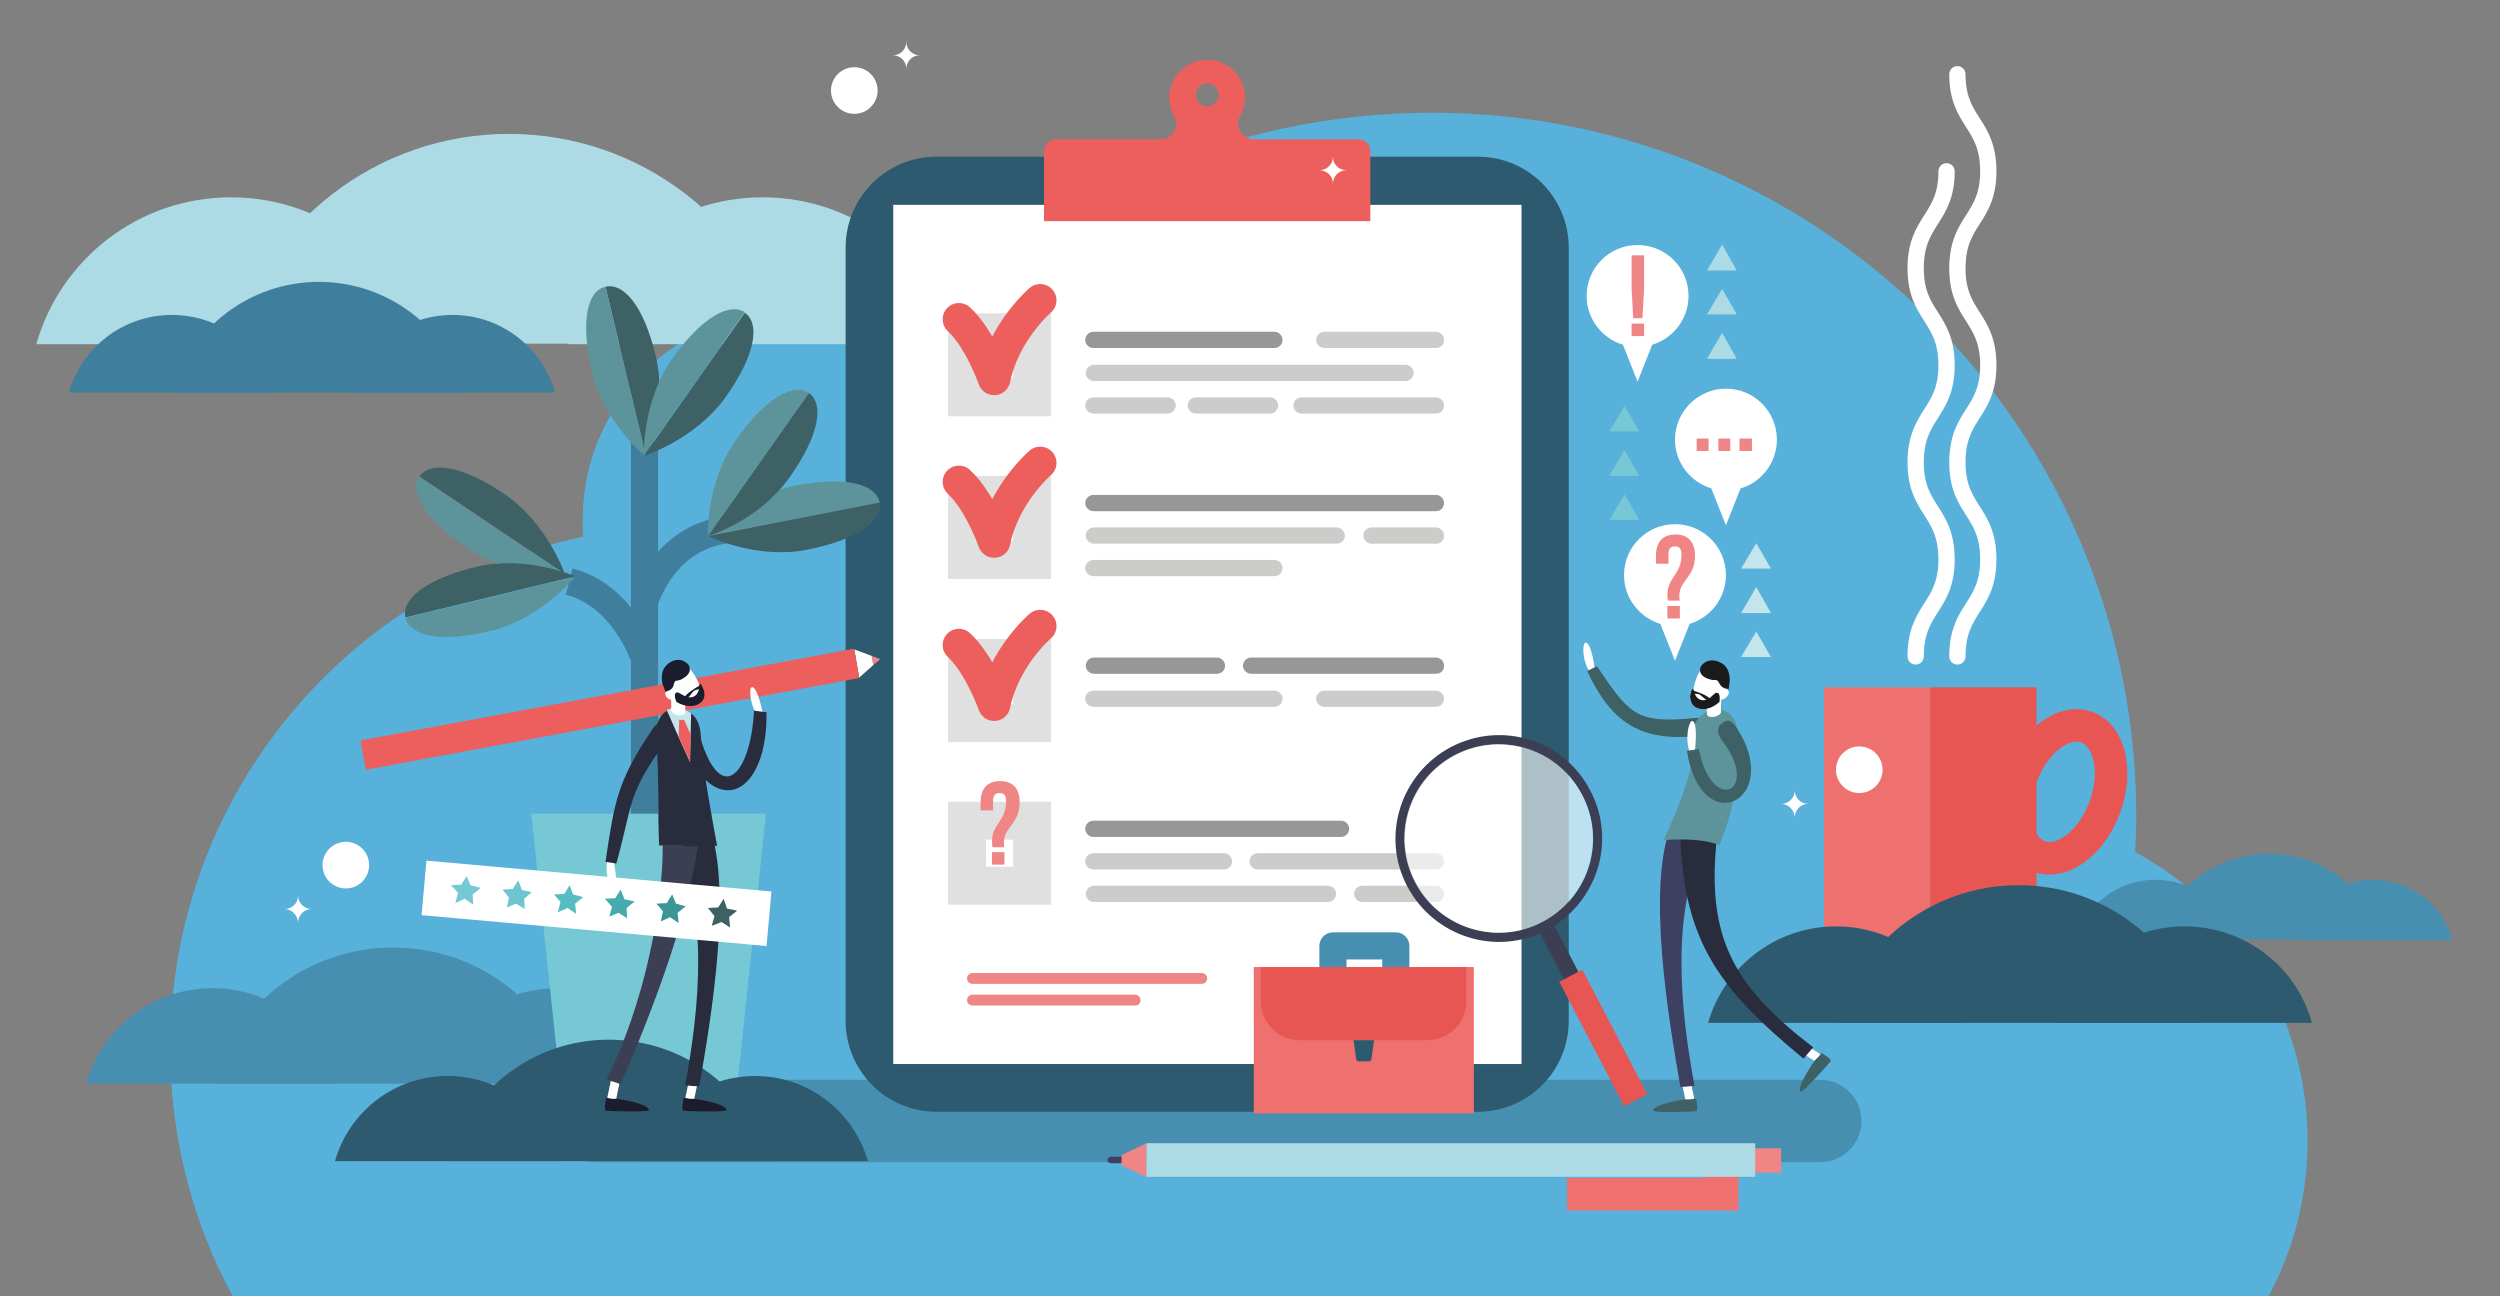 <?xml version="1.0" encoding="utf-8"?>
<!-- Generator: Adobe Illustrator 24.2.0, SVG Export Plug-In . SVG Version: 6.00 Build 0)  -->
<svg version="1.1" id="Capa_1" xmlns="http://www.w3.org/2000/svg" xmlns:xlink="http://www.w3.org/1999/xlink" x="0px" y="0px" viewBox="0 0 461.2 239.1" style="enable-background:new 0 0 461.2 239.1;" xml:space="preserve">
  <rect x="0" y="0" width="461.2" height="239.1" fill="#808080" stroke="none"/>
  <style type="text/css">
	.st0{fill:#58B1DA;}
	.st1{fill:none;stroke:#3F7F9D;stroke-width:5;stroke-miterlimit:10;}
	.st2{fill:#478FB0;}
	.st3{fill:#ACDBE6;}
	.st4{fill:#3F7F9D;}
	.st5{fill:#76C8D5;}
	.st6{fill:#2D5A6F;}
	.st7{fill:#FFFFFF;}
	.st8{fill:#EC5F5D;}
	.st9{fill:none;stroke:#E0E0E0;stroke-width:7;stroke-miterlimit:10;}
	.st10{fill:none;stroke:#EC5F5D;stroke-width:6;stroke-linecap:round;stroke-linejoin:round;stroke-miterlimit:10;}
	.st11{fill:#979797;}
	.st12{fill:#CCCCCB;}
	.st13{fill:#F08585;}
	.st14{fill:#C4E5EB;}
	.st15{fill:#3C3E54;}
	.st16{fill:#E75652;}
	.st17{opacity:0.61;fill:#FFFFFF;}
	.st18{fill:#EE706F;}
	.st19{fill:none;stroke:#478FB0;stroke-width:5;stroke-linecap:round;stroke-linejoin:round;stroke-miterlimit:10;}
	.st20{fill:none;stroke:#EE706F;stroke-width:6;stroke-miterlimit:10;}
	.st21{fill:#3E4061;}
	.st22{fill:none;stroke:#E75652;stroke-width:6;stroke-miterlimit:10;}
	.st23{fill:none;stroke:#FFFFFF;stroke-width:3;stroke-linecap:round;stroke-linejoin:round;stroke-miterlimit:10;}
	.st24{fill:#3D6165;}
	.st25{fill:#292C3C;}
	.st26{fill:#5D939A;}
	.st27{fill:#1B1B1B;}
	.st28{fill:#1B1D2F;}
	.st29{fill:#6DC5D1;}
	.st30{fill:#55BEC2;}
	.st31{fill:#45ABAE;}
	.st32{fill:#3C9596;}
</style>
  <g>
    <path class="st0" d="M425.7,210.5c0,11.8-3.4,22.8-9.2,32.1H44.9c-8.6-14.4-13.5-31.3-13.5-49.3c0-46.3,32.6-85,76.2-94.3
		c-0.1-1-0.1-2.1-0.1-3.2c0-21.2,17.2-38.5,38.5-38.5c8,0,15.4,2.4,21.5,6.6c23.8-26.5,58.3-43.1,96.7-43.1
		c71.7,0,129.9,58.2,129.9,129.9c0,2.2-0.1,4.3-0.2,6.5C412.8,167.4,425.7,187.5,425.7,210.5z" />
    <g>
      <polyline class="st1" points="118.9,158.3 118.9,104.9 118.9,81.6 		" />
      <path class="st1" d="M118.7,111.7c0,0,3.1-12.4,15.5-14" />
      <path class="st1" d="M118.7,121c0,0-3.8-11.2-13.7-13.7" />
    </g>
    <g>
      <path class="st2" d="M39.2,182.3c-11.1,0-20.4,7.4-23.3,17.6h46.6C59.7,189.8,50.3,182.3,39.2,182.3z" />
      <path class="st2" d="M102.8,182.3c-11.1,0-20.4,7.4-23.3,17.6h46.6C123.2,189.8,113.9,182.3,102.8,182.3z" />
      <path class="st2" d="M72.5,174.8c-15.8,0-29.2,10.6-33.3,25.1h66.6C101.7,185.4,88.4,174.8,72.5,174.8z" />
    </g>
    <g>
      <path class="st3" d="M42.6,36.4c-17.1,0-31.5,11.5-35.9,27.1h71.9C74.1,47.8,59.7,36.4,42.6,36.4z" />
      <path class="st3" d="M140.7,36.4c-17.1,0-31.5,11.5-35.9,27.1h71.9C172.1,47.8,157.7,36.4,140.7,36.4z" />
      <path class="st3" d="M93.9,24.7c-24.4,0-45,16.4-51.3,38.7h102.7C138.9,41.1,118.3,24.7,93.9,24.7z" />
    </g>
    <g>
      <path class="st4" d="M31.7,58.1c-9,0-16.6,6-19,14.3h37.9C48.4,64.2,40.8,58.1,31.7,58.1z" />
      <path class="st4" d="M83.5,58.1c-9,0-16.6,6-19,14.3h37.9C100.1,64.2,92.5,58.1,83.5,58.1z" />
      <path class="st4" d="M58.8,52C46,52,35.1,60.6,31.7,72.4h54.2C82.6,60.6,71.7,52,58.8,52z" />
    </g>
    <path class="st2" d="M335.8,214.4H109.6c-4.2,0-7.6-3.4-7.6-7.6l0,0c0-4.2,3.4-7.6,7.6-7.6h226.2c4.2,0,7.6,3.4,7.6,7.6l0,0
		C343.4,211,340,214.4,335.8,214.4z" />
    <g>
      <path class="st2" d="M397.6,162.3c-7,0-12.9,4.7-14.7,11.1h29.4C410.5,166.9,404.6,162.3,397.6,162.3z" />
      <path class="st2" d="M437.7,162.3c-7,0-12.9,4.7-14.7,11.1h29.4C450.6,166.9,444.7,162.3,437.7,162.3z" />
      <path class="st2" d="M418.6,157.5c-10,0-18.4,6.7-21,15.8h42C437,164.2,428.6,157.5,418.6,157.5z" />
    </g>
    <polygon class="st5" points="136,200.4 103.4,200.4 98,150.1 141.3,150.1 	" />
    <g>
      <path class="st6" d="M272.6,205.1h-99.8c-9.3,0-16.8-7.5-16.8-16.8V45.7c0-9.3,7.5-16.8,16.8-16.8h99.8c9.3,0,16.8,7.5,16.8,16.8
			v142.6C289.4,197.6,281.9,205.1,272.6,205.1z" />
      <rect x="143.5" y="59" transform="matrix(-1.836970e-16 1 -1 -1.836970e-16 339.69 -105.709)" class="st7" width="158.5" height="115.9" />
      <path class="st8" d="M250.6,25.7h-19.3c-1.6,0-2.9-1.3-2.9-2.9v0c0-0.5,0.1-1,0.4-1.4c0.7-1.3,1-2.8,0.8-4.4
			c-0.4-3.1-3-5.6-6.1-5.9c-4.2-0.5-7.8,2.8-7.8,6.9c0,1.2,0.3,2.4,0.9,3.4c0.2,0.4,0.4,0.9,0.4,1.4c0,1.6-1.3,2.9-2.9,2.9h-19.3
			c-1.2,0-2.2,1-2.2,2.2v12.9h60.2V27.8C252.8,26.6,251.8,25.7,250.6,25.7z M222.7,19.6c-1.1,0-2.1-0.9-2.1-2.1
			c0-1.1,0.9-2.1,2.1-2.1c1.1,0,2.1,0.9,2.1,2.1C224.8,18.7,223.8,19.6,222.7,19.6z" />
      <rect x="178.4" y="61.3" class="st9" width="12" height="12" />
      <path class="st10" d="M191.9,55.4c0,0-6.7,5.7-8.5,14.5c0,0-2.6-7.4-6.5-11" />
      <rect x="178.4" y="91.3" class="st9" width="12" height="12" />
      <path class="st10" d="M191.9,85.4c0,0-6.7,5.7-8.5,14.5c0,0-2.6-7.4-6.5-11" />
      <rect x="178.4" y="121.4" class="st9" width="12" height="12" />
      <path class="st10" d="M191.9,115.5c0,0-6.7,5.7-8.5,14.5c0,0-2.6-7.4-6.5-11" />
      <rect x="178.4" y="151.4" class="st9" width="12" height="12" />
      <g>
        <path class="st11" d="M235.1,64.2h-33.4c-0.8,0-1.5-0.7-1.5-1.5l0,0c0-0.8,0.7-1.5,1.5-1.5h33.4c0.8,0,1.5,0.7,1.5,1.5l0,0
				C236.6,63.6,235.9,64.2,235.1,64.2z" />
        <path class="st12" d="M264.9,64.2h-20.6c-0.8,0-1.5-0.7-1.5-1.5l0,0c0-0.8,0.7-1.5,1.5-1.5h20.6c0.8,0,1.5,0.7,1.5,1.5l0,0
				C266.4,63.6,265.8,64.2,264.9,64.2z" />
        <path class="st12" d="M259.3,70.3h-57.5c-0.8,0-1.5-0.7-1.5-1.5l0,0c0-0.8,0.7-1.5,1.5-1.5h57.5c0.8,0,1.5,0.7,1.5,1.5l0,0
				C260.8,69.6,260.1,70.3,259.3,70.3z" />
        <path class="st12" d="M215.4,76.3h-13.7c-0.8,0-1.5-0.7-1.5-1.5l0,0c0-0.8,0.7-1.5,1.5-1.5h13.7c0.8,0,1.5,0.7,1.5,1.5l0,0
				C216.9,75.6,216.2,76.3,215.4,76.3z" />
        <path class="st12" d="M234.3,76.3h-13.7c-0.8,0-1.5-0.7-1.5-1.5l0,0c0-0.8,0.7-1.5,1.5-1.5h13.7c0.8,0,1.5,0.7,1.5,1.5l0,0
				C235.8,75.6,235.1,76.3,234.3,76.3z" />
        <path class="st12" d="M264.9,76.3h-24.8c-0.8,0-1.5-0.7-1.5-1.5l0,0c0-0.8,0.7-1.5,1.5-1.5h24.8c0.8,0,1.5,0.7,1.5,1.5l0,0
				C266.4,75.6,265.8,76.3,264.9,76.3z" />
      </g>
      <g>
        <path class="st11" d="M264.9,94.3h-63.2c-0.8,0-1.5-0.7-1.5-1.5l0,0c0-0.8,0.7-1.5,1.5-1.5h63.2c0.8,0,1.5,0.7,1.5,1.5l0,0
				C266.4,93.6,265.8,94.3,264.9,94.3z" />
        <path class="st12" d="M246.6,100.3h-44.8c-0.8,0-1.5-0.7-1.5-1.5l0,0c0-0.8,0.7-1.5,1.5-1.5h44.8c0.8,0,1.5,0.7,1.5,1.5l0,0
				C248.1,99.7,247.4,100.3,246.6,100.3z" />
        <path class="st12" d="M264.9,100.3h-11.9c-0.8,0-1.5-0.7-1.5-1.5l0,0c0-0.8,0.7-1.5,1.5-1.5h11.9c0.8,0,1.5,0.7,1.5,1.5l0,0
				C266.4,99.7,265.8,100.3,264.9,100.3z" />
        <path class="st12" d="M235.1,106.3h-33.4c-0.8,0-1.5-0.7-1.5-1.5l0,0c0-0.8,0.7-1.5,1.5-1.5h33.4c0.8,0,1.5,0.7,1.5,1.5l0,0
				C236.6,105.7,235.9,106.3,235.1,106.3z" />
      </g>
      <g>
        <path class="st13" d="M221.7,181.5h-42.3c-0.5,0-1-0.4-1-1l0,0c0-0.5,0.4-1,1-1h42.3c0.5,0,1,0.4,1,1l0,0
				C222.7,181,222.3,181.5,221.7,181.5z" />
        <path class="st13" d="M209.4,185.5h-30c-0.5,0-1-0.4-1-1l0,0c0-0.5,0.4-1,1-1h30c0.5,0,1,0.4,1,1l0,0
				C210.4,185.1,210,185.5,209.4,185.5z" />
      </g>
      <g>
        <path class="st11" d="M224.5,124.3h-22.7c-0.8,0-1.5-0.7-1.5-1.5l0,0c0-0.8,0.7-1.5,1.5-1.5h22.7c0.8,0,1.5,0.7,1.5,1.5l0,0
				C226,123.7,225.3,124.3,224.5,124.3z" />
        <path class="st11" d="M264.9,124.3h-34.1c-0.8,0-1.5-0.7-1.5-1.5l0,0c0-0.8,0.7-1.5,1.5-1.5h34.1c0.8,0,1.5,0.7,1.5,1.5l0,0
				C266.4,123.7,265.8,124.3,264.9,124.3z" />
        <path class="st12" d="M235.1,130.4h-33.4c-0.8,0-1.5-0.7-1.5-1.5v0c0-0.8,0.7-1.5,1.5-1.5h33.4c0.8,0,1.5,0.7,1.5,1.5l0,0
				C236.6,129.7,235.9,130.4,235.1,130.4z" />
        <path class="st12" d="M264.9,130.4h-20.6c-0.8,0-1.5-0.7-1.5-1.5l0,0c0-0.8,0.7-1.5,1.5-1.5h20.6c0.8,0,1.5,0.7,1.5,1.5l0,0
				C266.4,129.7,265.8,130.4,264.9,130.4z" />
      </g>
      <g>
        <path class="st11" d="M247.4,154.4h-45.7c-0.8,0-1.5-0.7-1.5-1.5l0,0c0-0.8,0.7-1.5,1.5-1.5h45.7c0.8,0,1.5,0.7,1.5,1.5l0,0
				C248.9,153.7,248.2,154.4,247.4,154.4z" />
        <path class="st12" d="M225.8,160.4h-24.1c-0.8,0-1.5-0.7-1.5-1.5l0,0c0-0.8,0.7-1.5,1.5-1.5h24.1c0.8,0,1.5,0.7,1.5,1.5l0,0
				C227.3,159.8,226.6,160.4,225.8,160.4z" />
        <path class="st12" d="M264.9,160.4H232c-0.8,0-1.5-0.7-1.5-1.5l0,0c0-0.8,0.7-1.5,1.5-1.5h32.9c0.8,0,1.5,0.7,1.5,1.5l0,0
				C266.4,159.8,265.8,160.4,264.9,160.4z" />
        <path class="st12" d="M245,166.4h-43.2c-0.8,0-1.5-0.7-1.5-1.5l0,0c0-0.8,0.7-1.5,1.5-1.5H245c0.8,0,1.5,0.7,1.5,1.5l0,0
				C246.4,165.8,245.8,166.4,245,166.4z" />
        <path class="st12" d="M264.9,166.4h-13.6c-0.8,0-1.5-0.7-1.5-1.5l0,0c0-0.8,0.7-1.5,1.5-1.5h13.6c0.8,0,1.5,0.7,1.5,1.5l0,0
				C266.4,165.8,265.8,166.4,264.9,166.4z" />
      </g>
      <g>
        <path class="st13" d="M183.1,156.2c-0.1-0.3-0.1-0.5-0.1-0.9c0-3.4,2.6-3.7,2.6-7.5c0-1.1-0.4-1.5-1.2-1.5
				c-0.8,0-1.2,0.4-1.2,1.5v1.7h-2.3v-1.5c0-2.5,1.2-3.9,3.6-3.9s3.6,1.4,3.6,3.9c0,4-2.9,4.6-2.9,7.4c0,0.3,0,0.6,0.1,0.9H183.1z
				 M185.3,157.2v2.3H183v-2.3H185.3z" />
      </g>
    </g>
    <g>
      <path class="st7" d="M318.4,106.1c0-5.2-4.2-9.4-9.4-9.4c-5.2,0-9.4,4.2-9.4,9.4c0,4.2,2.8,7.8,6.7,9l2.7,6.8l2.7-6.8
			C315.6,113.9,318.4,110.3,318.4,106.1z" />
      <g>
        <path class="st13" d="M307.7,110.7c-0.1-0.3-0.1-0.5-0.1-0.9c0-3.4,2.6-3.7,2.6-7.5c0-1.1-0.4-1.5-1.2-1.5
				c-0.8,0-1.2,0.4-1.2,1.5v1.7h-2.3v-1.5c0-2.5,1.2-3.9,3.6-3.9c2.3,0,3.6,1.4,3.6,3.9c0,4-2.9,4.6-2.9,7.4c0,0.3,0,0.6,0.1,0.9
				H307.7z M309.9,111.8v2.3h-2.3v-2.3H309.9z" />
      </g>
    </g>
    <g>
      <polygon class="st5" points="299.7,91.2 296.9,95.9 302.4,95.9 		" />
      <polygon class="st5" points="299.7,83 296.9,87.8 302.4,87.8 		" />
      <polygon class="st5" points="299.7,74.9 296.9,79.6 302.4,79.6 		" />
    </g>
    <g>
      <polygon class="st14" points="324,116.5 321.2,121.2 326.7,121.2 		" />
      <polygon class="st14" points="324,108.3 321.2,113.1 326.7,113.1 		" />
      <polygon class="st14" points="324,100.2 321.2,104.9 326.7,104.9 		" />
    </g>
    <g>
      <polygon class="st3" points="317.7,61.4 314.9,66.2 320.4,66.2 		" />
      <polygon class="st3" points="317.7,53.3 314.9,58 320.4,58 		" />
      <polygon class="st3" points="317.7,45.1 314.9,49.9 320.4,49.9 		" />
    </g>
    <g>
      <rect x="291.6" y="168.7" transform="matrix(0.887 -0.462 0.462 0.887 -52.994 156.297)" class="st15" width="3" height="35.6" />
      <rect x="293.3" y="178.7" transform="matrix(0.887 -0.462 0.462 0.887 -55.062 158.11)" class="st16" width="4.8" height="25.9" />
      <g>
        <path class="st15" d="M267.7,137.8c-9.3,4.9-13,16.4-8.1,25.7c4.9,9.3,16.4,13,25.7,8.1c9.3-4.9,13-16.4,8.1-25.7
				C288.6,136.5,277.1,132.9,267.7,137.8z M284.5,170.1c-8.5,4.4-19,1.1-23.4-7.4c-4.4-8.5-1.1-19,7.4-23.4s19-1.1,23.4,7.4
				C296.4,155.2,293.1,165.7,284.5,170.1z" />
        <ellipse transform="matrix(0.857 -0.515 0.515 0.857 -40.176 164.502)" class="st17" cx="276.5" cy="154.7" rx="17.4" ry="17.4" />
      </g>
    </g>
    <rect x="231.3" y="178.4" class="st18" width="40.6" height="27" />
    <polyline class="st19" points="245.9,179.5 245.9,174.5 257.5,174.5 257.5,179.9 	" />
    <path class="st16" d="M263.3,191.9h-23.5c-4,0-7.2-3.2-7.2-7.2v-6.3h37.9v6.3C270.5,188.7,267.3,191.9,263.3,191.9z" />
    <path class="st6" d="M252.6,195.8h-2c-0.2,0-0.4-0.2-0.4-0.4l-0.5-3.5h3.8l-0.5,3.5C253,195.6,252.8,195.8,252.6,195.8z" />
    <g>
      <polygon class="st13" points="162.4,121.6 160.8,121 161.1,122.7 		" />
      <polygon class="st7" points="161.1,122.7 160.8,121 157.6,119.8 158.5,125 		" />
      <polygon class="st8" points="157.6,119.8 157.4,119.7 66.5,136.6 67.5,142 158.4,125.1 158.5,125 		" />
    </g>
    <g>
      <polyline class="st20" points="317.7,215.7 317.7,220.3 289.1,220.3 		" />
      <rect x="323.3" y="211.1" transform="matrix(6.123234e-17 -1 1 6.123234e-17 111.584 539.635)" class="st13" width="4.5" height="5.9" />
      <path class="st21" d="M208.8,214L208.8,214c0,0.3-0.3,0.6-0.6,0.6h-3.3c-0.3,0-0.6-0.3-0.6-0.6l0,0c0-0.3,0.3-0.6,0.6-0.6h3.3
			C208.5,213.4,208.8,213.7,208.8,214z" />
      <g>
        <polygon class="st13" points="206.9,213.1 206.9,215 211.5,217.1 211.5,210.9 			" />
        <rect x="211.5" y="210.9" class="st3" width="112.3" height="6.2" />
      </g>
    </g>
    <g>
      <path class="st7" d="M311.5,54.6c0-5.2-4.2-9.4-9.4-9.4c-5.2,0-9.4,4.2-9.4,9.4c0,4.2,2.8,7.8,6.7,9l2.7,6.8l2.7-6.8
			C308.7,62.4,311.5,58.8,311.5,54.6z" />
      <path class="st13" d="M301.3,58.7l-0.3-5.4v-6.2h2.3v6.2l-0.3,5.4H301.3z M303.3,59.7V62H301v-2.3H303.3z" />
    </g>
    <g>
      <path class="st7" d="M327.8,81.1c0-5.2-4.2-9.4-9.4-9.4S309,76,309,81.1c0,4.2,2.8,7.8,6.7,9l2.7,6.8l2.7-6.8
			C324.9,89,327.8,85.4,327.8,81.1z" />
      <g>
        <path class="st13" d="M315.2,80.9v2.3H313v-2.3H315.2z" />
        <path class="st13" d="M319.2,80.9v2.3H317v-2.3H319.2z" />
        <path class="st13" d="M323.2,80.9v2.3h-2.3v-2.3H323.2z" />
      </g>
    </g>
    <g>
      <g>
        <rect x="336.5" y="126.8" class="st18" width="19.6" height="54.7" />
        <rect x="356.1" y="126.8" class="st16" width="19.6" height="54.7" />
      </g>
      <ellipse transform="matrix(0.345 -0.939 0.939 0.345 111.913 452.993)" class="st22" cx="380.6" cy="146.3" rx="12.7" ry="8.2" />
    </g>
    <path class="st23" d="M361.1,121.1c0-9,5.7-9,5.7-17.9c0-9-5.7-9-5.7-17.9c0-9,5.7-9,5.7-17.9c0-9-5.7-9-5.7-17.9
		c0-9,5.7-9,5.7-17.9c0-9-5.7-9-5.7-17.9" />
    <path class="st23" d="M353.4,121.1c0-9,5.7-9,5.7-17.9c0-9-5.7-9-5.7-17.9c0-9,5.7-9,5.7-17.9c0-9-5.7-9-5.7-17.9
		c0-9,5.7-9,5.7-17.9" />
    <g>
      <path class="st6" d="M338.7,170.9c-11.2,0-20.6,7.5-23.6,17.8h47.1C359.4,178.4,349.9,170.9,338.7,170.9z" />
      <path class="st6" d="M403,170.9c-11.2,0-20.6,7.5-23.6,17.8h47.1C423.7,178.4,414.2,170.9,403,170.9z" />
      <path class="st6" d="M372.4,163.3c-16,0-29.5,10.7-33.7,25.4h67.3C401.9,174.1,388.4,163.3,372.4,163.3z" />
    </g>
    <g>
      <g>
        <path class="st7" d="M336.2,195.8c0,0,0.1-0.1,0.1-0.1c0.2-0.4,0.1-0.9-0.3-1.1l-5-3.2c-0.4-0.2-0.9-0.1-1.1,0.3
				c-0.2,0.4-0.1,0.9,0.3,1.1l5,3.2C335.5,196.2,336,196.1,336.2,195.8z" />
      </g>
      <path class="st24" d="M336.1,194.3c0,0,1.9,1.1,1.6,1.5s-5.2,5.9-5.5,5.6c-0.9-0.7,2.5-5.8,2.9-6.1
			C335.6,195,335.9,194.2,336.1,194.3z" />
      <path class="st7" d="M294.2,123.4c0,0-0.5-4.2-1.5-4.8c-0.9-0.6-0.9,3.5,0.7,5.5L294.2,123.4z" />
      <g>
        <path class="st24" d="M294.6,122.9c-0.6,0.3-1.2,0.6-1.8,0.9c4.5,9.6,9.9,13,20.3,12c1.6-0.2,1.7-0.7,1.4-2c0.2-0.2,0.2-0.1,0,0
				c-0.3-1.3-0.6-1.5-2.2-1.3C301.7,133.5,300.5,131.6,294.6,122.9z" />
      </g>
      <g>
        <path class="st7" d="M311.8,203.9c0.1,0,0.1,0,0.2,0c0.4-0.1,0.7-0.5,0.6-1l-1.2-5.8c-0.1-0.4-0.5-0.7-1-0.6
				c-0.4,0.1-0.7,0.5-0.6,1l1.2,5.8C311.1,203.6,311.4,203.9,311.8,203.9z" />
      </g>
      <g>
        <path class="st21" d="M310,200.5c0.9,0,1.8-0.1,2.6-0.2c-2.6-14-4.6-32.7,2.4-45.7c-2.1-1-4.3-2.1-6.4-3.1
				C303.5,162.9,307.9,188.5,310,200.5z" />
      </g>
      <g>
        <path class="st25" d="M332.7,195.3c0.6-0.7,1.2-1.4,1.8-2.1c-15.5-11.8-20.1-21.2-17.5-40.9c-2.4-0.4-4.8-0.7-7.1-1
				C310.1,173.1,316.5,181.9,332.7,195.3z" />
      </g>
      <path class="st24" d="M312.9,202.8c0,0,0.5,2.1,0,2.2c-0.5,0.1-7.9,0.3-7.9-0.1c-0.1-1.2,5.9-2.2,6.4-2.1S312.8,202.5,312.9,202.8
			z" />
      <g>
        <path class="st26" d="M317.2,155.9c-1.1-0.4-2.8-0.9-5.6-1c-1.9-0.1-3.5,0-4.7,0.1c5-10.8,5.9-16.1,5.4-19.1
				c-0.2-1.5,0.4-3,1.6-3.9l0.5-0.4c2.2-1.7,5.4-0.5,5.9,2.2c0.2,0.9,0.3,1.9,0.4,3.1C320.9,142.5,320.2,148.6,317.2,155.9z" />
      </g>
      <path class="st7" d="M312.7,138.3c0,0,0.5-4.4-0.3-5.2c-0.8-0.8-1.7,3.4-0.6,5.8L312.7,138.3z" />
      <g>
        <path class="st24" d="M313.4,138.2c-0.7,0.1-1.4,0.2-2.2,0.3c2.6,16.8,17.9,9.1,9.2-4.2c-1.3-2-2.1-1.3-2.8-0.8
				c-0.6,0.4-1.1,1.5,0,3C325,146,315.8,150.5,313.4,138.2z" />
      </g>
      <path class="st7" d="M318.1,127c-0.9,2.3-3.3,3.5-4.7,3c-1.4-0.6-1.3-2.7-0.4-5c0.9-2.3,2.6-3,4-2.4
			C318.4,123,319.1,124.7,318.1,127z" />
      <path class="st7" d="M318.8,128.2c-0.2,0.5-1,1-1.4,0.8c-0.4-0.2-0.3-0.6-0.1-1.2c0.2-0.5,0.7-0.9,1.1-0.8
			C318.9,127.3,319.1,127.7,318.8,128.2z" />
      <path class="st27" d="M319.1,125.6c0,0,0.1-1.7-0.8-2.7c-0.9-1-3.2-1.8-4.5,0c0,0-0.8,1.4,1,2.2c1.8,0.8,1.8-0.2,2.4,1
			c0.6,1.2,1.6,0.8,1.7,1.1L319.1,125.6z" />
      <path class="st7" d="M317.7,127.1l-2.6-0.3c0,0.4-0.3,3.8-0.2,5c0.1,0.4,0.7,0.6,1.5,0.4c0.6-0.2,1.1-0.5,1.1-0.9l0,0
			C317.4,130.6,317.6,128.3,317.7,127.1z" />
      <path class="st27" d="M317,127.9c-0.5-0.3-0.7,0.1-1.5,0.8c-0.8,0.7-2.5,0.9-3-1.2c-0.3-1.3-0.7,1-0.7,1c0.1,1.1,0.5,1.8,1.3,2.1
			c1.2,0.5,2.8,0.1,4.1-1.1C317.3,128.9,317.3,128.2,317,127.9z" />
      <path class="st27" d="M312.4,127.4C312.4,127.4,312.4,127.4,312.4,127.4c0.6,0.2,2.8,0.9,3.2,1.7c0.4,0.9-1.2-0.2-1.7-0.7
			c-0.5-0.5-1-0.4-1.4-0.4C312,128,311.7,127.5,312.4,127.4z" />
    </g>
    <g>
      <path class="st6" d="M82.6,198.5c-9.9,0-18.2,6.6-20.8,15.7h41.6C100.8,205.1,92.5,198.5,82.6,198.5z" />
      <path class="st6" d="M139.3,198.5c-9.9,0-18.2,6.6-20.8,15.7h41.6C157.5,205.1,149.2,198.5,139.3,198.5z" />
      <path class="st6" d="M112.3,191.8c-14.1,0-26,9.5-29.7,22.4H142C138.3,201.2,126.4,191.8,112.3,191.8z" />
    </g>
    <g>
      <g>
        <path class="st7" d="M112.8,203.7c-0.1,0-0.1,0-0.2,0c-0.4-0.1-0.7-0.5-0.6-1l1.2-5.8c0.1-0.4,0.5-0.7,1-0.6
				c0.4,0.1,0.7,0.5,0.6,1l-1.2,5.8C113.5,203.5,113.2,203.7,112.8,203.7z" />
      </g>
      <path class="st28" d="M111.8,202.7c0,0-0.5,2.1,0,2.2c0.5,0.1,7.9,0.3,7.9-0.1c0.1-1.2-5.9-2.2-6.4-2.1
			C112.6,202.8,111.8,202.3,111.8,202.7z" />
      <path class="st7" d="M140.7,131.5c0,0-0.8-4.2-1.8-4.7c-0.9-0.5-0.6,3.6,1.1,5.5L140.7,131.5z" />
      <g>
        <path class="st25" d="M141.4,131.4c-0.8-0.1-1.5-0.2-2.3-0.3c-0.6,11.9-6.4,18.5-10.4,3.3c-0.6-2.3-1.8-1.1-2.8-0.3
				c-0.2-0.3-0.2-0.3,0,0c-0.9,0.8-1.2,0.5-0.2,2.8C132.2,152.1,141.7,146.2,141.4,131.4z" />
      </g>
      <g>
        <path class="st7" d="M127.2,203.7c-0.1,0-0.1,0-0.2,0c-0.4-0.1-0.7-0.5-0.6-1l1.2-5.8c0.1-0.4,0.5-0.7,1-0.6
				c0.4,0.1,0.7,0.5,0.6,1l-1.2,5.8C127.9,203.5,127.6,203.7,127.2,203.7z" />
      </g>
      <g>
        <path class="st25" d="M129,200.4c-0.9,0-1.8-0.1-2.6-0.2c2.6-14,4.6-32.7-2.4-45.8c2.1-1,4.3-2.1,6.4-3.1
				C135.5,162.7,131.1,188.4,129,200.4z" />
      </g>
      <g>
        <path class="st15" d="M114.5,200c-0.9-0.3-1.7-0.5-2.6-0.9c6.5-12.8,11.3-32.9,10.2-47.4c2.4-0.1,4.8-0.2,7.1-0.3
				C128.4,166,120.2,186.9,114.5,200z" />
      </g>
      <path class="st28" d="M126.1,202.7c0,0-0.5,2.1,0,2.2c0.5,0.1,7.9,0.3,7.9-0.1c0.1-1.2-5.9-2.2-6.4-2.1
			C127,202.8,126.2,202.3,126.1,202.7z" />
      <g>
        <path class="st25" d="M132.3,156.1c-1.4-0.5-4.3,0.3-5.6,0c-2-0.4-3-0.3-5.1-0.1c-0.3-6.3,0-12.9-0.5-19.1
				c-0.1-1.3-0.2-2.1,0.1-3.1c0.3-1.3,1-2.2,1.9-2.7c1.1-0.6,2.5-0.5,3.9,0.2c0.2,0.1,0.4,0.2,0.6,0.4c0.8,0.6,1.6,1.9,1.7,4.2
				C129.6,141.7,131.2,150,132.3,156.1z" />
      </g>
      <path class="st7" d="M113.2,158.8c0,0,0.9,4.4,0.2,5.2c-0.7,0.9-2.1-3.2-1.2-5.7L113.2,158.8z" />
      <g>
        <path class="st25" d="M113.7,159.3c-0.7-0.1-1.4-0.2-2-0.3c1.7-11.4,2.2-14.8,8.6-24.4c1-1.5,1.4-1.3,2.5-0.4
				c0.3-0.1,0.2-0.1,0,0c1.1,1,1,1.3-0.1,2.8C115.6,146.7,116.8,148.2,113.7,159.3z" />
      </g>
      <path class="st14" d="M127.5,131.6l-0.1,4l-0.1,5l-2.1-4.6L123,131c1.1-0.6,2.5-0.5,3.9,0.2C127.1,131.3,127.3,131.4,127.5,131.6z
			" />
      <path class="st7" d="M123.3,127.2c1.4,2.1,3.9,2.8,5.2,2c1.3-0.8,0.8-2.9-0.6-5c-1.4-2.1-3.1-2.5-4.4-1.6
			C122.3,123.4,122,125.1,123.3,127.2z" />
      <path class="st7" d="M122.9,128.5c0.3,0.5,1.2,0.8,1.6,0.6c0.4-0.2,0.2-0.7-0.1-1.2c-0.3-0.5-0.9-0.8-1.3-0.5
			C122.7,127.6,122.6,128,122.9,128.5z" />
      <path class="st7" d="M123.6,126.8l2.6-0.3c0,0.4,0.3,3.8,0.2,5c-0.1,0.4-0.7,0.6-1.5,0.4c-0.6-0.2-1.1-0.5-1.1-0.9l0,0
			C123.9,130.4,123.8,128.1,123.6,126.8z" />
      <path class="st28" d="M124.6,127.9c0.4-0.4,0.7,0,1.7,0.5c0.9,0.5,2.6,0.4,2.7-1.8c0.1-1.4,0.9,0.9,0.9,0.9
			c0.2,1.1-0.1,1.8-0.9,2.3c-1,0.7-2.7,0.6-4.2-0.3C124.5,128.9,124.4,128.2,124.6,127.9z" />
      <path class="st28" d="M129,126.5C129,126.5,129,126.5,129,126.5c-0.5,0.3-2.6,1.5-2.8,2.3c-0.2,1,1.1-0.4,1.5-1
			c0.4-0.6,0.9-0.5,1.3-0.7C129.5,127,129.7,126.5,129,126.5z" />
      <path class="st28" d="M122.2,126.1c0,0-0.4-1.6,0.3-2.8c0.7-1.2,2.8-2.4,4.4-0.8c0,0,1.1,1.2-0.5,2.4c-1.6,1.2-1.8,0.1-2.1,1.4
			s-1.5,1.1-1.5,1.4L122.2,126.1z" />
      <polygon class="st8" points="127.4,135.5 127.3,140.5 125.2,135.9 125.3,132.8 126.2,132.8 		" />
      <g>
        <rect x="78.1" y="161.6" transform="matrix(0.996 8.905727e-02 -8.905727e-02 0.996 15.273 -9.139)" class="st7" width="63.9" height="10.1" />
        <polygon class="st5" points="86.1,161.6 86.8,163.3 88.7,163.8 87.2,165 87.3,166.9 85.7,165.8 84,166.6 84.5,164.7 83.2,163.3 
				85.1,163.2 			" />
        <polygon class="st29" points="95.6,162.4 96.3,164.2 98.1,164.6 96.7,165.8 96.8,167.7 95.2,166.7 93.5,167.4 93.9,165.6 
				92.7,164.1 94.6,164 			" />
        <polygon class="st30" points="105.1,163.3 105.7,165 107.6,165.5 106.1,166.7 106.3,168.6 104.7,167.5 102.9,168.3 103.4,166.4 
				102.2,165 104.1,164.9 			" />
        <polygon class="st31" points="114.5,164.1 115.2,165.9 117.1,166.3 115.6,167.5 115.7,169.4 114.1,168.4 112.4,169.1 
				112.9,167.3 111.6,165.8 113.5,165.7 			" />
        <polygon class="st32" points="124,165 124.7,166.7 126.5,167.2 125,168.4 125.2,170.3 123.6,169.2 121.9,170 122.3,168.1 
				121.1,166.7 123,166.6 			" />
        <polygon class="st24" points="133.5,165.8 134.1,167.6 136,168 134.5,169.2 134.7,171.1 133.1,170.1 131.3,170.8 131.8,169 
				130.6,167.5 132.5,167.4 			" />
      </g>
    </g>
    <g>
      <path class="st24" d="M149,101.4c9.5-1.9,13.9-5.5,13.3-8.8l-31.7,6.2C130.6,98.9,139.5,103.3,149,101.4z" />
      <path class="st26" d="M146.7,89.6c-9.5,1.9-16.1,9.3-16.1,9.3l31.7-6.2C161.6,89.4,156.2,87.7,146.7,89.6z" />
    </g>
    <g>
      <path class="st24" d="M145.7,88c5.6-7.9,6.3-13.6,3.5-15.5l-18.6,26.4C130.7,98.9,140.1,96,145.7,88z" />
      <path class="st26" d="M135.8,81.1c-5.6,7.9-5.2,17.8-5.2,17.8l18.6-26.4C146.5,70.6,141.4,73.2,135.8,81.1z" />
    </g>
    <g>
      <path class="st24" d="M121,65.8c-2.2-9.4-6-13.7-9.3-12.9l7.5,31.4C119.2,84.2,123.2,75.2,121,65.8z" />
      <path class="st26" d="M109.2,68.6c2.2,9.4,10,15.7,10,15.7l-7.5-31.4C108.4,53.6,107,59.1,109.2,68.6z" />
    </g>
    <g>
      <path class="st24" d="M93,91.1c-8-5.4-13.7-6-15.6-3.2l26.8,18C104.2,105.9,101,96.5,93,91.1z" />
      <path class="st26" d="M86.2,101.1c8,5.4,17.9,4.8,17.9,4.8l-26.8-18C75.5,90.6,78.2,95.7,86.2,101.1z" />
    </g>
    <g>
      <path class="st24" d="M87.7,104.6c-9.4,2.3-13.7,6.1-12.9,9.3l31.4-7.6C106.2,106.4,97.1,102.3,87.7,104.6z" />
      <path class="st26" d="M90.5,116.4c9.4-2.3,15.6-10,15.6-10L74.8,114C75.6,117.2,81.1,118.7,90.5,116.4z" />
    </g>
    <g>
      <path class="st24" d="M133.9,73.2c5.6-7.9,6.3-13.6,3.5-15.5l-18.6,26.4C118.8,84.1,128.3,81.1,133.9,73.2z" />
      <path class="st26" d="M124,66.2c-5.6,7.9-5.2,17.8-5.2,17.8l18.6-26.4C134.7,55.8,129.6,58.3,124,66.2z" />
    </g>
    <circle class="st7" cx="157.6" cy="16.7" r="4.3" />
    <circle class="st7" cx="63.8" cy="159.6" r="4.3" />
    <circle class="st7" cx="343" cy="142" r="4.3" />
    <path class="st7" d="M164.7,10.2c1.4,0,2.5-1.1,2.5-2.5c0,1.4,1.1,2.5,2.5,2.5c-1.4,0-2.5,1.1-2.5,2.5
		C167.2,11.3,166.1,10.2,164.7,10.2z" />
    <path class="st7" d="M52.5,167.7c1.4,0,2.5-1.1,2.5-2.5c0,1.4,1.1,2.5,2.5,2.5c-1.4,0-2.5,1.1-2.5,2.5
		C54.9,168.8,53.8,167.7,52.5,167.7z" />
    <path class="st7" d="M328.6,148.3c1.4,0,2.5-1.1,2.5-2.5c0,1.4,1.1,2.5,2.5,2.5c-1.4,0-2.5,1.1-2.5,2.5
		C331,149.4,329.9,148.3,328.6,148.3z" />
    <path class="st7" d="M243.4,31.4c1.4,0,2.5-1.1,2.5-2.5c0,1.4,1.1,2.5,2.5,2.5c-1.4,0-2.5,1.1-2.5,2.5
		C245.9,32.5,244.8,31.4,243.4,31.4z" />
  </g>
</svg>